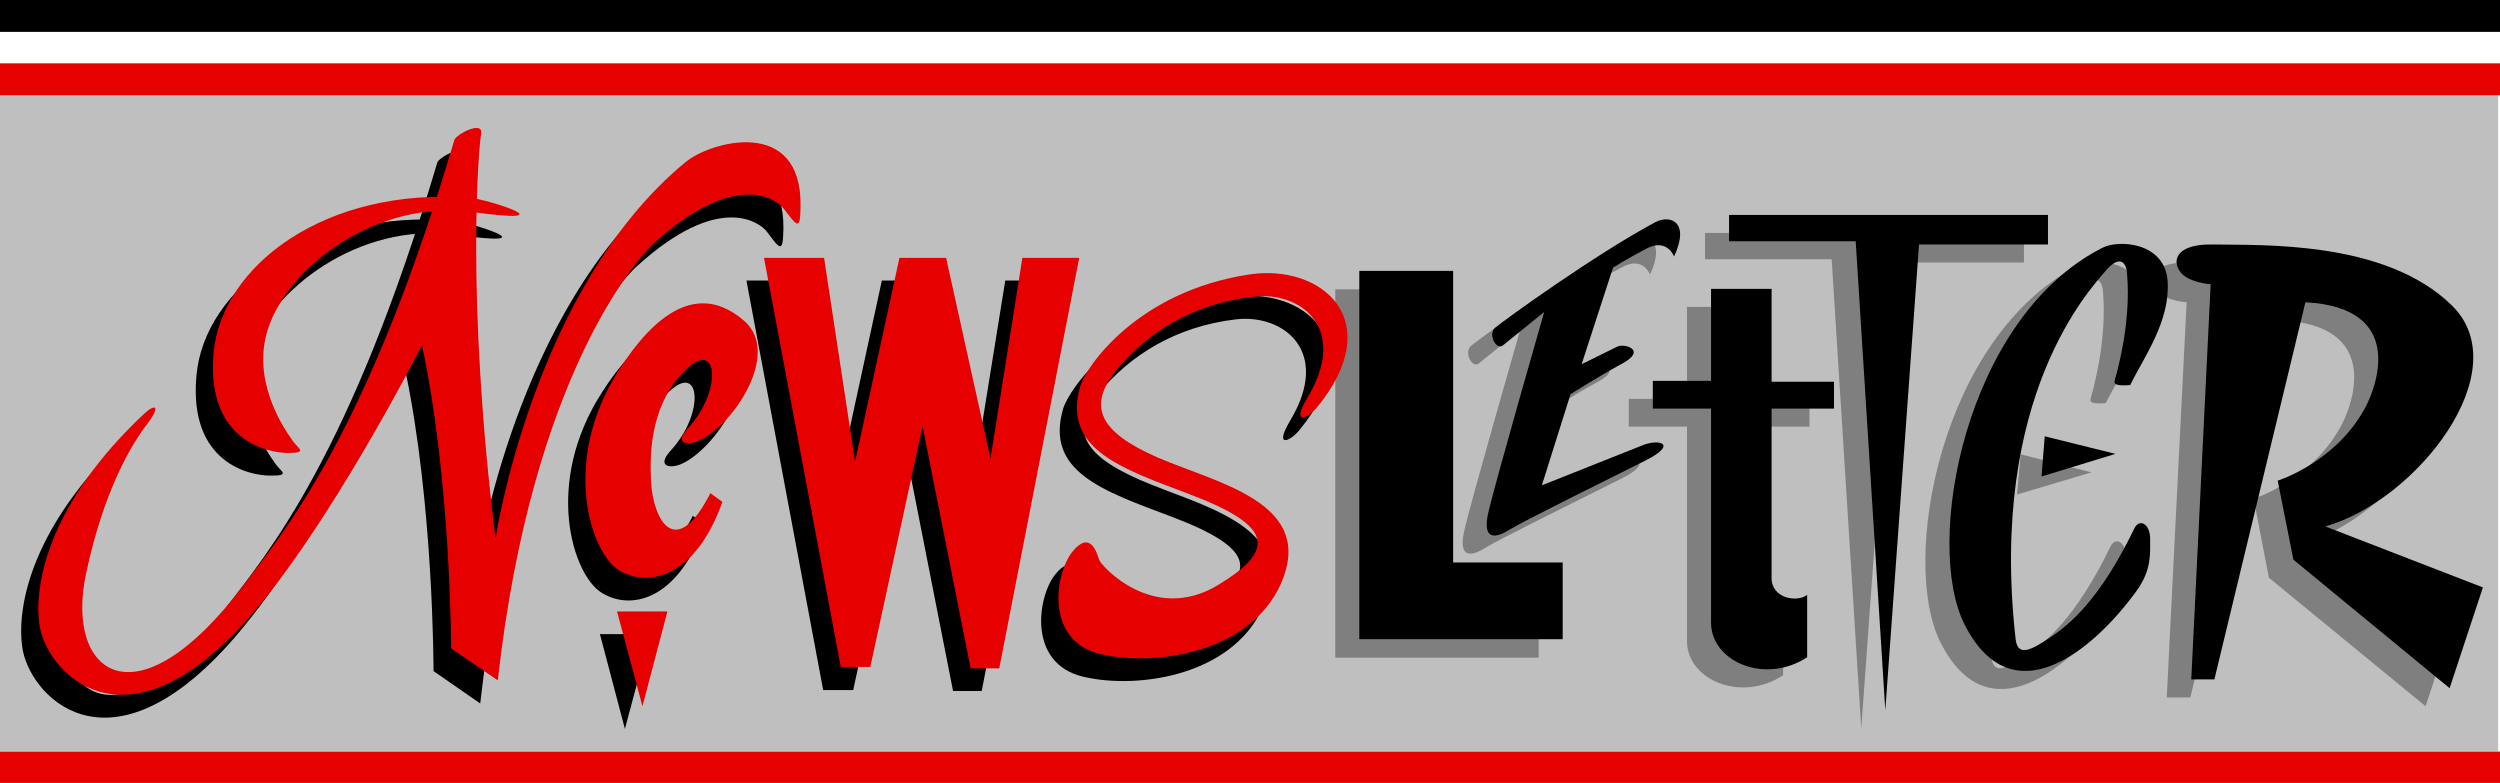 <svg xmlns="http://www.w3.org/2000/svg" width="540.902" height="169.398"><path fill="#bfbfbf" d="M540.5 162.5v-142H0v142h540.5"/><path fill="#7f7f7f" d="M288.902 62.598h20.301v63h23.7v16.699h-44v-79.7m79.999-12.199h69v6.399H410l-7.297 100.8-6.402-101.5h-27.399v-5.699"/><path fill="#7f7f7f" d="M328.902 71.398s-7.472 6.04-8.902 7.2c-1.453 1.242-3.371-2.36-1.7-3.801 1.688-1.442 21.618-15.848 34.602-22.797 3.106-1.691 7.664-.254 4.098 7.398 0 0-1.477-4.05-6-1.601-4.598 2.351-7.2 4-7.2 4L337 82.699s6.277-3.101 7.703-3.8c1.457-.743 6.5.699 1.2 3.601-5.266 2.86-11.301 6.7-11.301 6.7l-6.2 19.698s18.239-7.21 21.801-8.699c3.64-1.394 7.723-.195.5 3.399-7.183 3.609-26.633 13.214-29.3 14.902-2.614 1.676-6.215 2.875-4.5-4.102 1.644-6.949 12-43 12-43"/><path fill="#7f7f7f" d="M365 66.398h13.102v20.2H391.5v5.699h-13.398s-.008 32.437 0 36.8c-.008 4.282 5.515 5.243 7.699 3.602v13.399c-9.149 6.011-20.817.968-20.801-7.399-.016-8.441 0-46.402 0-46.402h-12.598v-6H365V66.398M455.602 87.2s-3.637.48-3.301-.802c.304-1.277 3.664-12.164 2.699-23.398-.215-2.54-1.758-3.969-4.797-.3-3.043 3.69-25.238 26.823-19.3 79.597.449 4.113 3.902 1.844 7.199-.297 4.476-2.91 11.062-8.379 18.5-23.703 1.097-2.3 3.363-1.004 3.398 2.101-.035 3.137.402 6.707-2.898 11.301-9.38 12.965-26.907 27.61-37.2 7.399-8.984-17.446-.03-66.465 29.7-81.598 3.605-1.8 13.726-1.191 14.199 7.5.488 8.594-5.274 16.36-8.2 22.2"/><path fill="#7f7f7f" d="m437.203 98.297 15.297 3.902L436.402 107Zm35.899-32.899s-3.348-.214-5.5-1.601c-2.825-1.813-3.793-7.25 6.3-7 10.075.23 36.965-.969 51.399 13.203 14.379 14.16-7.711 42.25-27.399 47.797L532 131l-7.2 21.797L490.903 125l-3.3-17.102s12.941-4.05 19.199-16.3c2.082-4.11 8.629-21.125-13.2-22.301l-19.699 81.601h-5.101l4.3-85.5"/><path d="M294.102 58.598h20.3v63.101h23.7v16.598h-44v-79.7m80-12.097h69v6.398h-27.899l-7.3 100.801L401.5 52.2h-27.398v-5.7"/><path d="M334.102 67.5s-7.457 6.016-8.899 7.2c-1.441 1.218-3.36-2.384-1.703-3.802 1.703-1.464 21.633-15.87 34.602-22.8 3.117-1.707 7.68-.27 4.101 7.402 0 0-1.465-4.074-6-1.703-4.59 2.433-7.203 4.101-7.203 4.101l-6.797 20.899s6.29-3.121 7.7-3.797c1.472-.762 6.515.676 1.199 3.598-5.25 2.843-11.301 6.699-11.301 6.699L333.6 105s18.254-7.234 21.899-8.703c3.559-1.41 7.64-.211.402 3.402-7.168 3.59-26.617 13.192-29.3 14.899-2.598 1.656-6.2 2.855-4.5-4.098 1.66-6.973 12-43 12-43"/><path d="M370.203 62.5h13.098v20.098h13.5v5.8h-13.5s.008 32.418 0 36.7c.008 4.363 5.531 5.324 7.699 3.601v13.5c-9.133 5.988-20.8.946-20.797-7.5-.004-8.36 0-46.3 0-46.3h-12.601v-6h12.601V62.5m90.699 20.797s-3.722.465-3.402-.797c.32-1.3 3.68-12.184 2.703-23.402-.203-2.559-1.746-3.989-4.8-.301-3.028 3.676-25.223 26.805-19.301 79.5.464 4.195 3.921 1.926 7.199-.2 4.492-2.929 11.074-8.398 18.5-23.8 1.113-2.219 3.379-.926 3.402 2.203-.023 3.117.414 6.684-2.902 11.297-9.363 12.945-26.89 27.594-37.2 7.402-8.968-17.469-.015-66.484 29.801-81.601 3.516-1.82 13.641-1.211 14.098 7.402.504 8.676-5.258 16.437-8.098 22.297"/><path d="m442.402 94.398 15.301 3.801-16 4.899zM478.3 61.5s-3.331-.238-5.398-1.602c-2.91-1.832-3.879-7.27 6.2-7 10.09.211 36.98-.992 51.398 13.2 14.395 14.14-7.695 42.234-27.398 47.8l34.101 13.2-7.203 21.8-33.797-27.8L492.801 104S505.758 99.926 512 87.7c2.098-4.134 8.645-21.145-13.2-22.302L479.103 147h-5l4.199-85.5M161.5 60.7h13l6.703 44.198 9.598-44.199h10.101l9.598 43.399 7-43.399h12.203l-17.3 88.801h-6.2l-10.3-52.3-11.301 52.097h-6.5L161.5 60.699"/><path d="M94.602 35.2c.324-1.2 6.199-4.282 5.699-1.403-.461 2.883-3.344 34.816 3.101 87.601 0 0 8.203-54.226 41.098-81.398 5.598-4.578 25.2-9.809 25 9.398-.098 5.5-.648 4.645-3.598.7-1.582-2.004-10.359-8.618-28.101 7.5-3.48 3.097-26.438 28.3-33.899 94.601l-10.101-7s.035-36.25-6.2-65.5c0 0-20.605 40.383-38.398 60-26.433 29.035-43.094 10.461-44.402.2-1.238-9.102 2.363-26.387 22.5-45.399 2.515-2.297 3.87-1.879.699 2.2-3.07 4.085-9.273 14.03-13.2 32.398-4.515 21.629 10.817 33.308 34.102 2.402 8.922-11.746 26.93-32.875 45.7-96.3"/><path d="M59.703 100.5c1.149 1.559 3.164 2.445-1.203 2.398-4.277.047-17.723-2.593-16-21.601 1.637-18.926 24.207-35.973 55.402-33.598 3.504.293 21.868 6.028.7 3.098-21.09-2.832-40.059 12.05-44.399 25.3-3.52 10.77 2.899 20.844 5.5 24.403m70.097 36.7h10.903l-5.5 20.5zm20.102-25.602 2.598 1.902c-5.945 16.797-16.324 18.578-22.398 14.7-6.09-3.805-12.63-23.52.199-43.403 7.64-11.91 17.054-19.098 27-10.297 8.004 6.996-2.559 22.684-9.899 25.898-2.53 1.079-5.39.504-2.3-2.898 7.398-8 6.507-19.227-.301-12.8-7.352 6.968-8.18 17.105-7.7 25 .512 7.284 5.157 16.937 12.801 1.898m131.2-18.5c-1.942 2.379-5.602 4.03-1.899-2.2 8.875-14.843-1.45-23.007-11.8-21.8-13.118 1.523-23.024 7.918-29.5 15.8-6.489 7.965-3.848 13.485 8.898 19 12.703 5.532 33.113 9.614 27.101 25.899-5.992 16.367-27.601 19.488-39.601 16.601-12.012-2.875-9.852-17.28-6-22.101 3.832-4.785 5.273.258 5.8 1.703.434 1.437 11.72 13.922 25.602 5.5 12.461-7.477 12.29-12.707-6.203-19.703-15.063-5.64-27.367-9.813-23.5-23.297 1.21-4.297 12.398-20.508 36.5-24.203 15.574-2.406 30.219 9.836 14.602 28.8"/><path fill="#e60000" d="M165.3 55.797h13l6.7 44.101 9.602-44.101h10.101l9.598 43.402 6.902-43.402H233.5l-17.297 88.8H210L199.602 92.2 188.3 144.297h-6.399l-16.601-88.5"/><path fill="#e60000" d="M98.3 30.297c.38-1.238 6.255-4.32 5.802-1.399-.508 2.84-3.391 34.774 3.101 87.602 0 0 8.156-54.266 41.098-81.402 5.55-4.614 25.152-9.844 24.902 9.402-.047 5.46-.598 4.602-3.601.7-1.528-2.044-10.305-8.657-28.102 7.398-3.426 3.16-26.383 28.363-33.797 94.601l-10.101-6.902s-.012-36.29-6.301-65.598c0 0-20.551 40.442-38.399 60C26.523 163.793 9.863 145.22 8.5 135c-1.184-9.14 2.418-26.43 22.602-45.402 2.468-2.332 3.824-1.914.699 2.199-3.117 4.05-9.32 13.996-13.2 32.402-4.562 21.586 10.77 33.27 34.102 2.399 8.875-11.786 26.879-32.914 45.598-96.301"/><path fill="#e60000" d="M63.5 95.598c1.105 1.52 3.117 2.41-1.2 2.402-4.323.008-17.769-2.633-16.097-21.602 1.688-18.968 24.258-36.015 55.5-33.601 3.457.254 21.82 5.988.7 3.101C81.265 43.023 62.296 57.91 58 71.098c-3.562 10.828 2.855 20.906 5.5 24.5m70 36.699h10.902l-5.402 20.5zm20.203-25.597 2.598 1.898c-5.988 16.761-16.371 18.539-22.5 14.699-6.04-3.844-12.578-23.559.199-43.399 7.695-11.953 17.11-19.14 27.102-10.398 7.96 7.059-2.606 22.742-10 25.898-2.477 1.137-5.336.563-2.2-2.8 7.352-8.036 6.461-19.266-.3-12.801-7.399 6.933-8.227 17.07-7.7 24.902.465 7.348 5.11 16.996 12.801 2M284.902 88.2c-1.988 2.34-5.648 3.991-2-2.2 8.93-14.883-1.394-23.047-11.699-21.8-13.164 1.48-23.07 7.874-29.601 15.8-6.434 7.922-3.793 13.445 8.898 19 12.758 5.488 33.168 9.57 27.203 25.898-6.039 16.325-27.648 19.446-39.703 16.602-11.957-2.918-9.797-17.324-6-22.102 3.887-4.824 5.328.22 5.8 1.7.49 1.398 11.774 13.882 25.7 5.5 12.418-7.516 12.246-12.746-6.2-19.7-15.109-5.683-27.413-9.851-23.597-23.3 1.262-4.336 12.45-20.543 36.5-24.2 15.625-2.449 30.27 9.797 14.7 28.801"/><path d="M540.902 6.898V0H0v6.898h540.902"/><path fill="#e60000" d="M540.902 20.598v-6.899H0v6.899h540.902m0 148.8v-6.8H0v6.8h540.902"/></svg>

